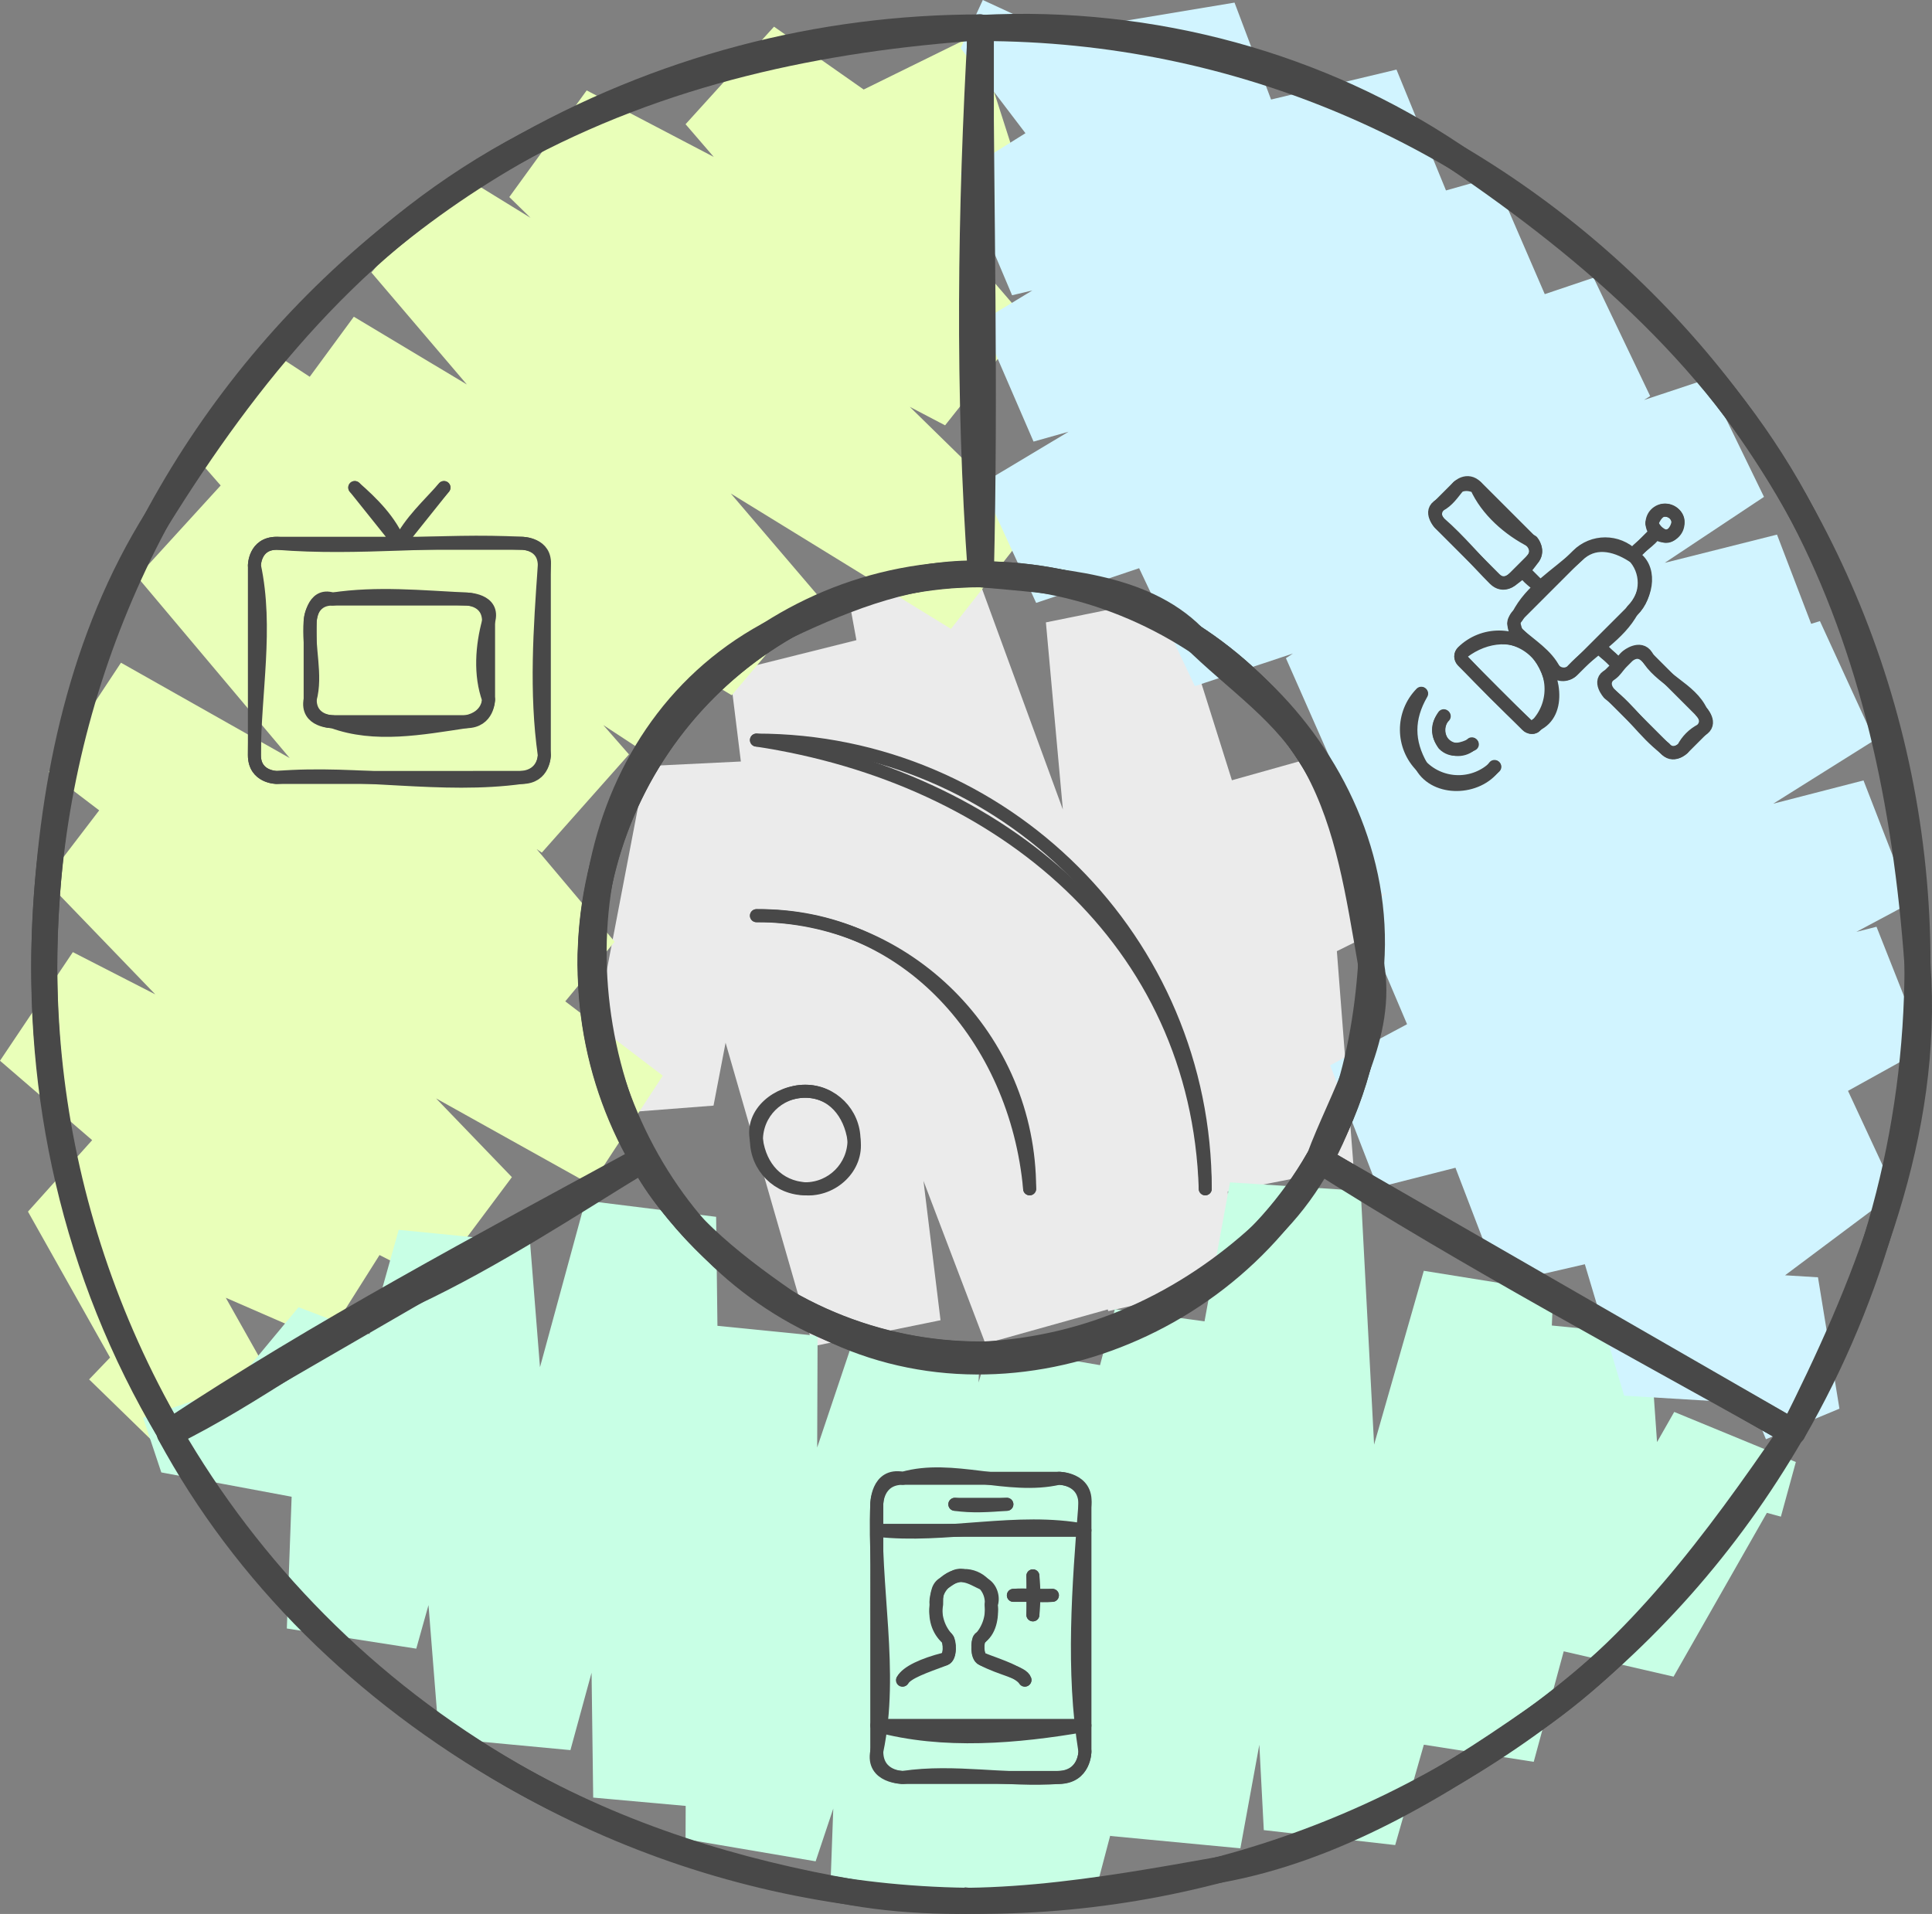 <?xml version="1.0" encoding="UTF-8" standalone="no"?>
<svg
   width="297.032"
   height="294.288"
   viewBox="0 0 297.032 294.288"
   style="clip-rule:evenodd;fill:none;fill-rule:evenodd;stroke:none;stroke-linecap:round;stroke-linejoin:round;stroke-miterlimit:1.5"
   version="1.1"
   id="svg143"
   sodipodi:docname="diffusion.svg"
   inkscape:version="1.2.2 (b0a8486541, 2022-12-01)"
   xmlns:inkscape="http://www.inkscape.org/namespaces/inkscape"
   xmlns:sodipodi="http://sodipodi.sourceforge.net/DTD/sodipodi-0.dtd"
   xmlns="http://www.w3.org/2000/svg"
   xmlns:svg="http://www.w3.org/2000/svg">
  <rect x="0" y="0" width="297.032" height="294.288" fill="#808080" stroke="none"/>
  <defs
     id="defs147" />
  <sodipodi:namedview
     id="namedview145"
     pagecolor="#ffffff"
     bordercolor="#666666"
     borderopacity="1.0"
     inkscape:showpageshadow="2"
     inkscape:pageopacity="0.0"
     inkscape:pagecheckerboard="0"
     inkscape:deskcolor="#d1d1d1"
     showgrid="false"
     inkscape:zoom="2.1756198"
     inkscape:cx="248.43495"
     inkscape:cy="242"
     inkscape:window-width="3838"
     inkscape:window-height="2110"
     inkscape:window-x="2560"
     inkscape:window-y="24"
     inkscape:window-maximized="1"
     inkscape:current-layer="svg143" />
  <style
     id="fontImports">@import url(&quot;https://fonts.googleapis.com/css2?family=Shantell+Sans:wght@300..800&amp;display=block&quot;);</style>
  <g
     id="g-root-tv_zmjw7dhsu802-fill"
     data-item-order="0"
     transform="translate(190.607,168.953)"
     style="isolation:isolate;mix-blend-mode:normal" />
  <g
     id="g-root-van_hz0795l4e682-fill"
     data-item-order="0"
     transform="translate(368.371,168.953)"
     style="isolation:isolate;mix-blend-mode:normal" />
  <g
     id="g-root-sate_zs6yexkuk5j5-fill"
     data-item-order="0"
     transform="translate(268.007,207.996)"
     style="isolation:isolate;mix-blend-mode:normal" />
  <g
     id="g-root-add_1ut220pkuvdaf-fill"
     data-item-order="0"
     transform="translate(280.007,322.004)"
     style="isolation:isolate;mix-blend-mode:normal" />
  <g
     id="g-root-tf_1utn7p5l4e58r-stroke"
     data-item-order="-276452"
     transform="translate(-8,-8)"
     style="isolation:isolate;mix-blend-mode:normal" />
  <g
     id="g-root-tx_capacits_1cua9btkuzkzs-stroke"
     data-item-order="0"
     transform="translate(88.007,28)"
     style="isolation:isolate;mix-blend-mode:normal" />
  <g
     id="g-root-tx_diffusio_8vwtdlkulk3o-stroke"
     data-item-order="0"
     transform="translate(448.014,124.012)"
     style="isolation:isolate;mix-blend-mode:normal" />
  <g
     id="g-root-tx_tldistri_qwjy61kuk6bu-stroke"
     data-item-order="0"
     transform="translate(4,147.985)"
     style="isolation:isolate;mix-blend-mode:normal" />
  <g
     id="g667"
     transform="translate(-163.207,-105.7)">
    <g
       id="g-root-0.cr-big_cr_959uihkuy5u4-fill"
       data-item-order="-95152"
       transform="translate(244.007,184)"
       style="isolation:isolate;mix-blend-mode:normal">
      <g
         id="0.cr-big_cr_959uihkuy5u4-fill"
         stroke="none"
         fill="#ebebeb">
        <g
           id="g12">
          <path
             d="M 134.9,62.9 122.4,37.8 102.8,43.3 117,71.8 Z m -32.1,-19.6 4.7,61.7 19.8,-3.9 -4.9,-63.3 z M 127.3,101.1 99.7,13.4 80,17.4 107.5,105 Z M 80,17.4 89.6,123.3 109.2,118.8 99.7,13.4 Z M 109.2,118.8 69.4,10.1 50,15.4 89.6,123.3 Z M 50,15.4 70.7,128.3 90,122.9 69.4,10.1 Z M 90,122.9 51,20.1 31.4,25 70.7,128.3 Z M 31.4,25 44.2,128.7 63.8,124.7 51,20.1 Z m 32.4,99.7 -24.7,-86.2 -20.6,1 25.7,89.2 z M 18.5,39.5 8.2,93.3 28.9,91.7 39.1,38.5 Z M 28.9,91.7 23.7,77.1 4.8,83.9 8.2,93.3 Z"
             fill-rule="nonzero"
             id="path10" />
        </g>
      </g>
    </g>
    <g
       id="g-root-3.cu_sy_1uuxe49kuy77x-fill"
       data-item-order="-95148"
       transform="translate(160.016,99.92)"
       style="isolation:isolate;mix-blend-mode:normal">
      <g
         id="3.cu_sy_1uuxe49kuy77x-fill"
         stroke="none"
         fill="#e9ffb9">
        <g
           id="g18">
          <path
             d="m 16.891,217.88 11.3,11 16,-12.4 -13.5,-13 z m 27.3,-1.4 -22.6,-40.1 -14.1,15.7 20.7,36.8 z m -36.7,-24.4 45.7,19.9 10.8,-17.1 -42.4,-18.5 z m 56.5,2.8 -49.6,-42.7 -11.2,16.7 50,43.1 z m -60.8,-26 66.6,34.1 12.1,-16.2 -67.5,-34.6 z m 78.7,17.9 -59.4,-61.7 -12.3,16.1 59.6,61.8 z m -71.7,-45.6 83.9,46.8 11,-16.8 -82.6,-46.1 z m 94.9,30 -83.3,-63.5 -11.1,16.8 83.4,63.5 z m -94.4,-46.7 74,41.8 13,-15.7 -75.9,-42.9 z m 87,26.1 -59.8,-71 -13.6,14.9 60.4,71.8 z m -73.4,-56.1 62.2,42.4 13.4,-15.1 -62,-42.2 z m 75.6,27.3 -53.1,-60.7 -13.3,15.2 53,60.6 z m -66.4,-45.5 70.7,46.4 12.2,-16 -69.6,-45.6 z m 82.9,30.4 -58.8,-52.2 -11.9,16.2 58.5,52 z m -70.7,-36 70,42 13.1,-15.5 -71.2,-42.7 z m 83.1,26.5 -55.4,-64.9 -13.1,15.4 55.4,65 z m -68.5,-49.5 89.1,54.8 12.4,-15.8 -88.4,-54.4 z m 101.5,39 -68.4,-67 -11.9,16.4 67.9,66.4 z m -80.3,-50.6 67,35.1 12.7,-16 -67.8,-35.5 z m 79.7,19.1 -39,-45.3 -13.6,15 39.9,46.3 z m -52.6,-30.3 36.1,25.2 17,-12.5 -39.5,-27.7 z m 53.1,12.7 -8.5,-26.5 -18.1,8.9 9.6,30.1 z m -26.6,-17.6 5.1,7.5 16.5,-11.4 -3.5,-5 z"
             fill-rule="nonzero"
             id="path16" />
        </g>
      </g>
    </g>
    <g
       id="g-root-2.cu_sy_1qf3vztkuy806-fill"
       data-item-order="-95144"
       transform="translate(179.327,273.949)"
       style="isolation:isolate;mix-blend-mode:normal">
      <g
         id="2.cu_sy_1qf3vztkuy806-fill"
         stroke="none"
         fill="#c8ffe5">
        <g
           id="g24">
          <path
             d="m 257.68,64.951 2.3,-8.4 -18.7,-7.7 -2.9,10.9 z m -16.4,-16.1 -20.5,36 20.4,4.7 18.8,-33 z m -0.1,40.7 -3.7,-52.5 -20.2,-2 3.5,49.8 z m -23.9,-54.5 -17.5,64.5 19.9,3.1 17.8,-65.6 z m 2.4,67.6 3,-72.3 -19.9,-3.2 -3,72.4 z m -16.9,-75.5 -24.6,86 20.2,2.3 24.3,-85.1 z m -4.4,88.3 -5.3,-100.6 -20.1,-1.3 5.2,99.6 z m -25.4,-101.9 -18.4,100.5 20,1.9 18.5,-101.1 z m 1.6,102.4 0.6,-80.2 -19.9,-2.7 -0.7,81 z m -19.3,-82.9 -23.5,88.8 19.9,3.1 23.5,-89.2 z m -3.6,91.9 4.2,-82.8 -19.9,-3.4 -4.2,83.1 z m -15.7,-86.2 -24.4,82.3 19.9,3.3 24.4,-82.2 z m -4.5,85.6 2.9,-81.5 -19.8,-3.6 -3,81.8 z m -16.9,-85.1 -25.3,75.3 20,3.4 25.1,-75.1 z m -5.3,78.7 0.3,-80.8 -20,-2 -0.3,79.4 z m -19.7,-82.8 -14.5,73 20,1.8 14.5,-72.8 z m 5.5,74.8 -1.1,-91.1 -20.1,-2.5 1.2,91.8 z m -21.2,-93.6 -22.5,82.6 20.2,1.9 22.4,-82 z m -2.3,84.5 -6.2,-78 -20.2,-2 6.2,78.1 z m -26.4,-80 -17.2,61.3 19.9,3.1 17.5,-62.4 z m 2.7,64.4 1.6,-45 -19.7,-7.5 -1.8,49.4 z m -18.1,-52.5 -21.1,25.4 22.5,4.2 18.3,-22.1 z m 1.4,29.6 -6.4,-19 -18.9,6.4 2.8,8.4 z"
             fill-rule="nonzero"
             id="path22" />
        </g>
      </g>
    </g>
    <g
       id="g-root-1.cu_sy_1hjgvqxkuy8sv-fill"
       data-item-order="-95140"
       transform="translate(304.007,100.012)"
       style="isolation:isolate;mix-blend-mode:normal">
      <g
         id="1.cu_sy_1hjgvqxkuy8sv-fill"
         stroke="none"
         fill="#d1f4ff">
        <g
           id="g30">
          <path
             d="m 10.3,5.688 -3.4,7.4 13.7,18 7.9,-17 z m 10.3,25.4 35.6,-5.9 -7.2,-19.1 -42.1,7 z m 28.4,-25 -42.1,26.3 7.9,18.7 41.4,-25.9 z m -34.2,45 66.8,-15.9 -7.7,-18.8 -67,16 z m 59.1,-34.7 -63.8,38.7 8,18.5 63.5,-38.4 z m -55.8,57.2 78.8,-22.2 -8,-18.5 -78.8,22.2 z m 70.8,-40.7 -78.8,47.2 8.4,18.3 78.4,-47 z m -70.4,65.5 94.4,-31.8 -8.7,-18.2 -94.1,31.7 z m 85.7,-50 -69.9,44.6 8.6,18.2 70,-44.6 z m -61.3,62.8 87.5,-29.1 -8.8,-18.1 -87.3,29 z m 78.7,-47.2 -64.7,42.9 8.2,18.6 65.3,-43.4 z m -56.5,61.5 74.5,-18.8 -7.2,-18.8 -75.5,19 z m 67.3,-37.6 -70.7,37.4 7.8,18.6 70.1,-37.2 z m -62.9,56 77.9,-24.4 -8.4,-18.3 -77.3,24.1 z m 69.5,-42.7 -70.9,44.5 7.9,18.6 71.4,-44.8 z m -63,63.1 77,-19.8 -7.3,-18.8 -77.6,20 z m 69.7,-38.6 -82,43.8 7.3,18.8 82,-43.8 z m -74.7,62.6 84.1,-21.4 -7.4,-18.7 -84,21.3 z m 76.7,-40.1 -65.1,36.1 7.2,18.8 65.3,-36.2 z m -57.9,54.9 60.8,-14 -8.6,-18.5 -59.4,13.7 z m 52.2,-32.5 -39.2,29.3 6.1,20.4 41.7,-31.2 z m -33.1,49.7 33.1,2 -3.3,-20.2 -35.9,-2.2 z m 29.8,-18.2 -15.6,6.4 7.6,18.5 11.3,-4.7 z"
             fill-rule="nonzero"
             id="path28" />
        </g>
      </g>
    </g>
    <g
       id="g-root-0.cr-big_cr_959uihkuy5u4-stroke"
       data-item-order="-95152"
       transform="translate(244.007,184)"
       style="isolation:isolate;mix-blend-mode:normal">
      <g
         id="0.cr-big_cr_959uihkuy5u4-stroke"
         fill="none"
         stroke-linecap="round"
         stroke-linejoin="round"
         stroke-miterlimit="4"
         stroke="#484848"
         stroke-width="4">
        <g
           id="g77">
          <path
             d="m 10,70 c 1.6,33.1 26.9,61.6 60,60 17.1,-0.8 31.8,-7.9 43.4,-18.6 C 124.4,101.3 128.9,86 130,70 131.2,53.7 123.8,38.5 112.9,28 101.7,17.2 86.8,10.3 70,10 36.9,9.4 9.8,36.9 10,70"
             id="path73" />
          <path
             d="m 10,70 c 3e-6,33.137 26.863,60 60,60 C 103.137,130 130,103.137 130,70 c 0,-33.137 -26.863,-60 -60,-60 -33.137,0 -60,26.863 -60,60"
             id="path75" />
        </g>
      </g>
    </g>
    <g
       id="g-root-3.cu_sy_1uuxe49kuy77x-stroke"
       data-item-order="-95148"
       transform="translate(160.016,99.92)"
       style="isolation:isolate;mix-blend-mode:normal">
      <g
         id="3.cu_sy_1uuxe49kuy77x-stroke"
         fill="none"
         stroke-linecap="round"
         stroke-linejoin="round"
         stroke-miterlimit="4"
         stroke="#484848"
         stroke-width="4">
        <g
           id="g85">
          <path
             d="m 153.991,93.98 c -10.2,-0.3 -20.1,3.4 -30,8.1 -29.9,14.1 -36.9,52.4 -21.9,81.9 -24.6,13.4 -49.5,26.6 -72.8,42 -14.7,-24.6 -20.5,-52.2 -19.1,-78.9 1.1,-21.5 5.7,-43.3 17.2,-61.6 13.6,-21.9 30.4,-42.8 54.6,-56.2 23,-12.6 47.5,-17.6 71.9,-19.3 0.1,28 0.8,56 0.1,84"
             id="path81" />
          <path
             d="m 153.947,94.014 c -10.172,0.004 -20.48,2.597 -29.922,8.048 -28.698,16.569 -38.53,53.264 -21.962,81.962 10e-4,0.002 0.002,0.004 0.003,0.006 l -72.746,42 -0.003,-0.006 C -10.448,157.15 13.15,69.081 82.024,29.316 104.689,16.231 129.432,10.007 153.848,10 Z"
             id="path83" />
        </g>
      </g>
    </g>
    <g
       id="g-root-2.cu_sy_1qf3vztkuy806-stroke"
       data-item-order="-95144"
       transform="translate(179.327,273.949)"
       style="isolation:isolate;mix-blend-mode:normal">
      <g
         id="2.cu_sy_1qf3vztkuy806-stroke"
         fill="none"
         stroke-linecap="round"
         stroke-linejoin="round"
         stroke-miterlimit="4"
         stroke="#484848"
         stroke-width="4">
        <g
           id="g93">
          <path
             d="m 82.68,10.051 c 4.8,9 13,15.7 22,21.9 27.2,18.9 65.9,7 81.9,-21.9 23.6,15 48.4,28.2 72.8,41.9 -11.7,17.1 -23.7,33.2 -39.6,44.2 -14.9,10.4 -30.8,19.9 -48.4,23.1 -18.5,3.3 -37.5,6.7 -56.3,3.5 -17.9,-3.1 -35.7,-8.5 -52.4,-18 -22.8,-13 -41.1,-31.1 -52.7,-52.6 12.9,-6.3 24.3,-15.4 37.3,-21.6 12.3,-5.8 23.8,-13.4 35.4,-20.5"
             id="path89" />
          <path
             d="m 82.709,10.078 c 5.089,8.807 12.489,16.438 21.931,21.889 28.698,16.569 65.393,6.736 81.962,-21.962 0.001,-0.002 0.002,-0.004 0.003,-0.006 l 72.746,42 -0.003,0.006 C 219.584,120.88 131.515,144.478 62.641,104.714 39.976,91.628 22.214,73.312 10,52.17 Z"
             id="path91" />
        </g>
      </g>
    </g>
    <g
       id="g-root-1.cu_sy_1hjgvqxkuy8sv-stroke"
       data-item-order="-95140"
       transform="translate(304.007,100.012)"
       style="isolation:isolate;mix-blend-mode:normal">
      <g
         id="1.cu_sy_1hjgvqxkuy8sv-stroke"
         fill="none"
         stroke-linecap="round"
         stroke-linejoin="round"
         stroke-miterlimit="4"
         stroke="#484848"
         stroke-width="4">
        <g
           id="g101">
          <path
             d="m 62,183.888 c 3.5,-9.5 9.9,-19.1 8,-29.9 -1.9,-10.9 -3.4,-21.3 -8.3,-30.4 -4.4,-8.3 -12.5,-13.4 -19.1,-20 C 34.7,95.688 22,95.088 10,93.988 c -2,-27.9 -1.6,-56 0,-84 26.5,-1.4 52.3,5.9 72.8,19.7 21.6,14.6 41.6,32.1 53.6,55.3 10.8,20.7 15.8,44.1 17.6,69 1.9,26.1 -8.2,50 -19.2,71.9 -24.3,-13.9 -48.8,-27.5 -72.8,-42"
             id="path97" />
          <path
             d="m 62.016,183.938 c 5.083,-8.811 7.991,-19.035 7.991,-29.938 0,-33.137 -26.863,-60 -60,-60 -0.002,0 -0.004,0 -0.007,0 L 10,10 h 0.007 c 79.529,0 144,64.471 144,144 0,26.171 -6.981,50.711 -19.184,71.86 z"
             id="path99" />
        </g>
      </g>
    </g>
    <g
       id="g-root-tv_zmjw7dhsu802-stroke"
       data-item-order="0"
       transform="translate(190.607,168.953)"
       style="isolation:isolate;mix-blend-mode:normal">
      <g
         id="tv_zmjw7dhsu802-stroke"
         fill="none"
         stroke-linecap="round"
         stroke-linejoin="round"
         stroke-miterlimit="4"
         stroke="#484848"
         stroke-width="2">
        <g
           id="g112">
          <path
             d="m 15.143,20.286 c 12.686,1.029 25.029,-0.686 37.714,0 0,0 3.771,0 3.429,3.429 -0.686,9.6 -1.371,19.543 0,29.143 0,0 0,3.086 -3.429,3.429 -12.343,1.714 -25.029,-1.029 -37.714,0 0,0 -3.429,0 -3.429,-3.429 0,-9.6 2.057,-19.543 0,-29.143 0,0 0,-3.429 3.429,-3.429 m 8.571,8.571 c 6.857,-1.029 13.714,-0.343 20.571,0 0,0 4.457,0 3.429,3.429 -1.029,3.771 -1.371,8.229 0,12 0,0 0,2.743 -3.429,3.429 -6.857,1.029 -14.057,2.4 -20.571,0 0,0 -4.114,0 -3.429,-3.429 1.029,-3.771 -0.343,-7.886 0,-12 0,0 0.343,-4.457 3.429,-3.429 m 3.429,-17.143 c 2.743,2.4 5.486,5.143 6.857,8.571 1.714,-3.429 4.457,-5.829 6.857,-8.571"
             id="path108" />
          <path
             d="m 15.143,20.286 h 37.714 c 0,0 3.429,0 3.429,3.429 v 29.143 c 0,0 0,3.429 -3.429,3.429 H 15.143 c 0,0 -3.429,0 -3.429,-3.429 V 23.714 c 0,0 0,-3.429 3.429,-3.429 m 8.571,8.571 h 20.571 c 0,0 3.429,0 3.429,3.429 v 12 c 0,0 0,3.429 -3.429,3.429 H 23.714 c 0,0 -3.429,0 -3.429,-3.429 v -12 c 0,0 0,-3.429 3.429,-3.429 M 27.143,11.714 34,20.286 40.857,11.714"
             id="path110" />
        </g>
      </g>
    </g>
    <g
       id="g-root-van_hz0795l4e682-stroke"
       data-item-order="0"
       transform="translate(368.371,168.953)"
       style="isolation:isolate;mix-blend-mode:normal">
      <g
         id="van_hz0795l4e682-stroke"
         fill="none"
         stroke-linecap="round"
         stroke-linejoin="round"
         stroke-miterlimit="4"
         stroke="#484848"
         stroke-width="2">
        <g
           id="g120">
          <path
             d="m 45.8,30.6 c 2.4,-2.4 3,-6.8 0,-8.4 -2.8,-1.8 -6,-2.4 -8.4,0 C 34.2,25.2 30.2,27.4 28.2,31.4 28,31.8 27.4,32.2 27.6,32.8 c 0.2,0.4 0.2,1 0.6,1.4 2,1.8 4.4,3.2 5.6,5.6 0.6,1 2.2,0.8 2.8,0 3,-3.2 7.2,-5.4 9.2,-9.2 M 31,48.2 c 4,-1.8 2.8,-8 0,-11.2 -3,-3.2 -7.8,-2.6 -11.2,0 -0.6,0.4 -0.4,1 0,1.4 C 23,41.8 26.2,45 29.6,48.2 c 0.2,0.2 0.4,0.4 0.8,0.4 0.2,0 0.4,0 0.6,-0.4 m 17.8,-31 c 0.4,1 1,1.6 2,2 1,0.2 1.8,-1 2,-2 C 53,16.2 52,15.2 50.8,15.2 c -1,0 -1.6,1 -2,2 M 49.4,18.6 c -0.8,1.4 -2.6,2.2 -3.6,3.6 m -24.6,29 C 19.6,52 18,52.4 16.8,51.2 c -1,-1.4 -1,-3 0,-4.4 M 24.6,54.6 c -2.6,3.6 -9,3.8 -11.2,0 -2.2,-3.8 -2.2,-7.4 0,-11.2 M 21.8,11.6 c 1.6,3.6 5,6.6 8.6,8.4 0,0 1.2,1.4 0,2.8 -0.8,1.2 -1.8,2.2 -3,3 0,0 -1.4,1.4 -2.8,0 -2.8,-2.8 -5.4,-6 -8.4,-8.6 0,0 -1.8,-1.8 0,-2.8 1.2,-0.6 2,-1.8 2.8,-2.8 0,0 1,-0.8 2.8,0 M 29,24.4 c 0.6,1.2 2,2 3,3 m 18.8,24.4 c -3.2,-2.4 -5.4,-6 -8.6,-8.4 0,0 -1.8,-2 0,-2.8 C 43.4,40 44,38.4 45,37.6 c 0,0 2,-1.6 3,0 2,3.6 6.8,5 8.4,8.6 0,0 1.8,1.8 0,2.8 -1.2,0.6 -2.2,1.6 -2.8,2.8 0,0 -1.6,1.6 -2.8,0 M 43.6,39.2 c -0.6,-1.4 -2.4,-2 -3,-3.2"
             id="path116" />
          <path
             d="m 45.87,30.614 c 2.342,-2.344 2.342,-6.142 -0.001,-8.485 -2.343,-2.343 -6.141,-2.343 -8.485,-0.001 L 28.184,31.328 c -0.376,0.375 -0.587,0.884 -0.587,1.415 0,0.531 0.211,1.04 0.587,1.415 l 5.666,5.642 c 0.781,0.781 2.047,0.781 2.828,0 z M 31.02,48.292 c 3.065,-3.134 3.037,-8.15 -0.062,-11.25 -3.099,-3.1 -8.116,-3.128 -11.25,-0.064 -0.39,0.39 -0.39,1.024 0,1.414 L 29.6,48.292 c 0.188,0.189 0.443,0.296 0.71,0.296 0.267,0 0.522,-0.106 0.71,-0.296 z m 17.8,-31.114 c 0,1.105 0.895,2 2,2 1.105,0 2,-0.895 2,-2 0,-1.105 -0.895,-2 -2,-2 -1.105,0 -2,0.895 -2,2 m 0.586,1.414 L 45.87,22.128 M 21.122,51.12 c -1.171,1.172 -3.071,1.172 -4.243,6.14e-4 -1.172,-1.171 -1.172,-3.071 -0.001,-4.243 m 7.778,7.778 C 21.522,57.72 16.505,57.692 13.406,54.592 10.307,51.492 10.279,46.476 13.344,43.342 m 8.483,-31.757 8.485,8.485 c 0,0 1.414,1.414 0,2.828 l -2.828,2.828 c 0,0 -1.414,1.414 -2.828,0 L 16.17,17.242 c 0,0 -1.414,-1.414 0,-2.828 l 2.828,-2.828 c 0,0 1.414,-1.414 2.828,0 M 28.9,24.312 l 3.15,3.15 m 18.706,24.364 -8.485,-8.485 c 0,0 -1.414,-1.414 0,-2.828 l 2.828,-2.828 c 0,0 1.414,-1.414 2.828,0 l 8.485,8.485 c 0,0 1.414,1.414 0,2.828 l -2.828,2.828 c 0,0 -1.414,1.414 -2.828,-4e-6 m -7.07,-12.726 -3.15,-3.152"
             id="path118" />
        </g>
      </g>
    </g>
    <g
       id="g-root-sate_zs6yexkuk5j5-stroke"
       data-item-order="0"
       transform="translate(268.007,207.996)"
       style="isolation:isolate;mix-blend-mode:normal">
      <g
         id="sate_zs6yexkuk5j5-stroke"
         fill="none"
         stroke-linecap="round"
         stroke-linejoin="round"
         stroke-miterlimit="4"
         stroke="#484848"
         stroke-width="2">
        <g
           id="g128">
          <path
             d="m 11.5,73 c 0.6,4.2 3.3,7.2 7.5,7.5 4.2,0.3 8.1,-3.3 7.5,-7.5 -0.6,-4.2 -3.3,-7.5 -7.5,-7.5 -4.2,0 -8.4,3.3 -7.5,7.5 m 69,7.5 C 79.3,42.4 49.3,17.2 11.5,11.5 m 42,69 C 51.4,57.4 34.6,38.2 11.5,38.5"
             id="path124" />
          <path
             d="m 11.5,72.994 c 0,4.142 3.358,7.5 7.5,7.5 4.142,0 7.5,-3.358 7.5,-7.5 0,-4.142 -3.358,-7.5 -7.5,-7.5 -4.142,0 -7.5,3.358 -7.5,7.5 z M 80.5,80.5 c 0,-38.108 -30.892,-69 -69,-69 m 42,69 c 4e-6,-23.196 -18.804,-42 -42,-42"
             id="path126" />
        </g>
      </g>
    </g>
    <g
       id="g-root-add_1ut220pkuvdaf-stroke"
       data-item-order="0"
       transform="translate(280.007,322.004)"
       style="isolation:isolate;mix-blend-mode:normal">
      <g
         id="add_1ut220pkuvdaf-stroke"
         fill="none"
         stroke-linecap="round"
         stroke-linejoin="round"
         stroke-miterlimit="4"
         stroke="#484848"
         stroke-width="2">
        <g
           id="g136">
          <path
             d="m 22,11 c 7.6,-2.2 16.2,1.8 24,0 0,0 4.4,0 4,4 -1,12.6 -2,25.6 0,38 0,0 0,3.8 -4,4 -8,0.6 -16,-1.2 -24,0 0,0 -4.8,0 -4,-4 2.6,-12.4 -0.6,-25.4 0,-38 0,0 0,-4.8 4,-4 m 28,8 C 39.6,17 28.6,20.2 18,19 M 50,49 C 39.6,50.8 28.2,51.8 18,49 M 30,15 c 2.6,0.4 5.4,0.2 8,0 m 2.8,27 C 40.4,40.8 37.2,40.4 34.2,38.8 33.4,38.4 33.4,36 33.8,35.6 c 1.6,-1 2,-3.2 1.8,-5.2 0.4,-1 0,-2.6 -1.2,-3.2 -1,-0.4 -1.8,-1 -3,-1.2 -1.2,-0.4 -2.2,0.6 -3.2,1.2 -1,0.6 -1,2 -1,3.2 C 26.8,32.4 27.4,34.4 28.8,35.6 29.2,36 29.4,38.6 28.4,38.8 25.2,39.6 22.6,40.8 22,42 M 39,29 c 2,-0.2 4,0.2 6,0 m -3,-3 c 0.2,2 0.2,4 0,6"
             id="path132" />
          <path
             d="m 22,11 h 24 c 0,0 4,0 4,4 v 38 c 0,0 0,4 -4,4 H 22 c 0,0 -4,0 -4,-4 V 15 c 0,0 0,-4 4,-4 m 28,8 H 18 M 50,49 H 18 M 30,15 h 8 m 2.754,27.052 C 39.982,40.852 37.418,39.992 34.208,38.804 33.302,38.466 33.45,36.102 33.852,35.66 35.145,34.26 35.778,32.375 35.592,30.478 35.703,29.297 35.302,28.125 34.492,27.259 33.681,26.392 32.538,25.915 31.352,25.948 c -1.186,-0.033 -2.329,0.444 -3.14,1.311 -0.811,0.866 -1.212,2.038 -1.102,3.219 -0.186,1.897 0.447,3.782 1.74,5.182 0.4,0.442 0.55,2.8 -0.356,3.144 C 25.284,40 22.72,40.86 21.948,42.052 M 39,29 h 6 m -3,-3 v 6"
             id="path134" />
        </g>
      </g>
    </g>
  </g>
  <g
     id="g-root-tx_rseauxso_mgqg1lkuk743-stroke"
     data-item-order="0"
     transform="translate(220.007,399.94)"
     style="isolation:isolate;mix-blend-mode:normal" />
</svg>
